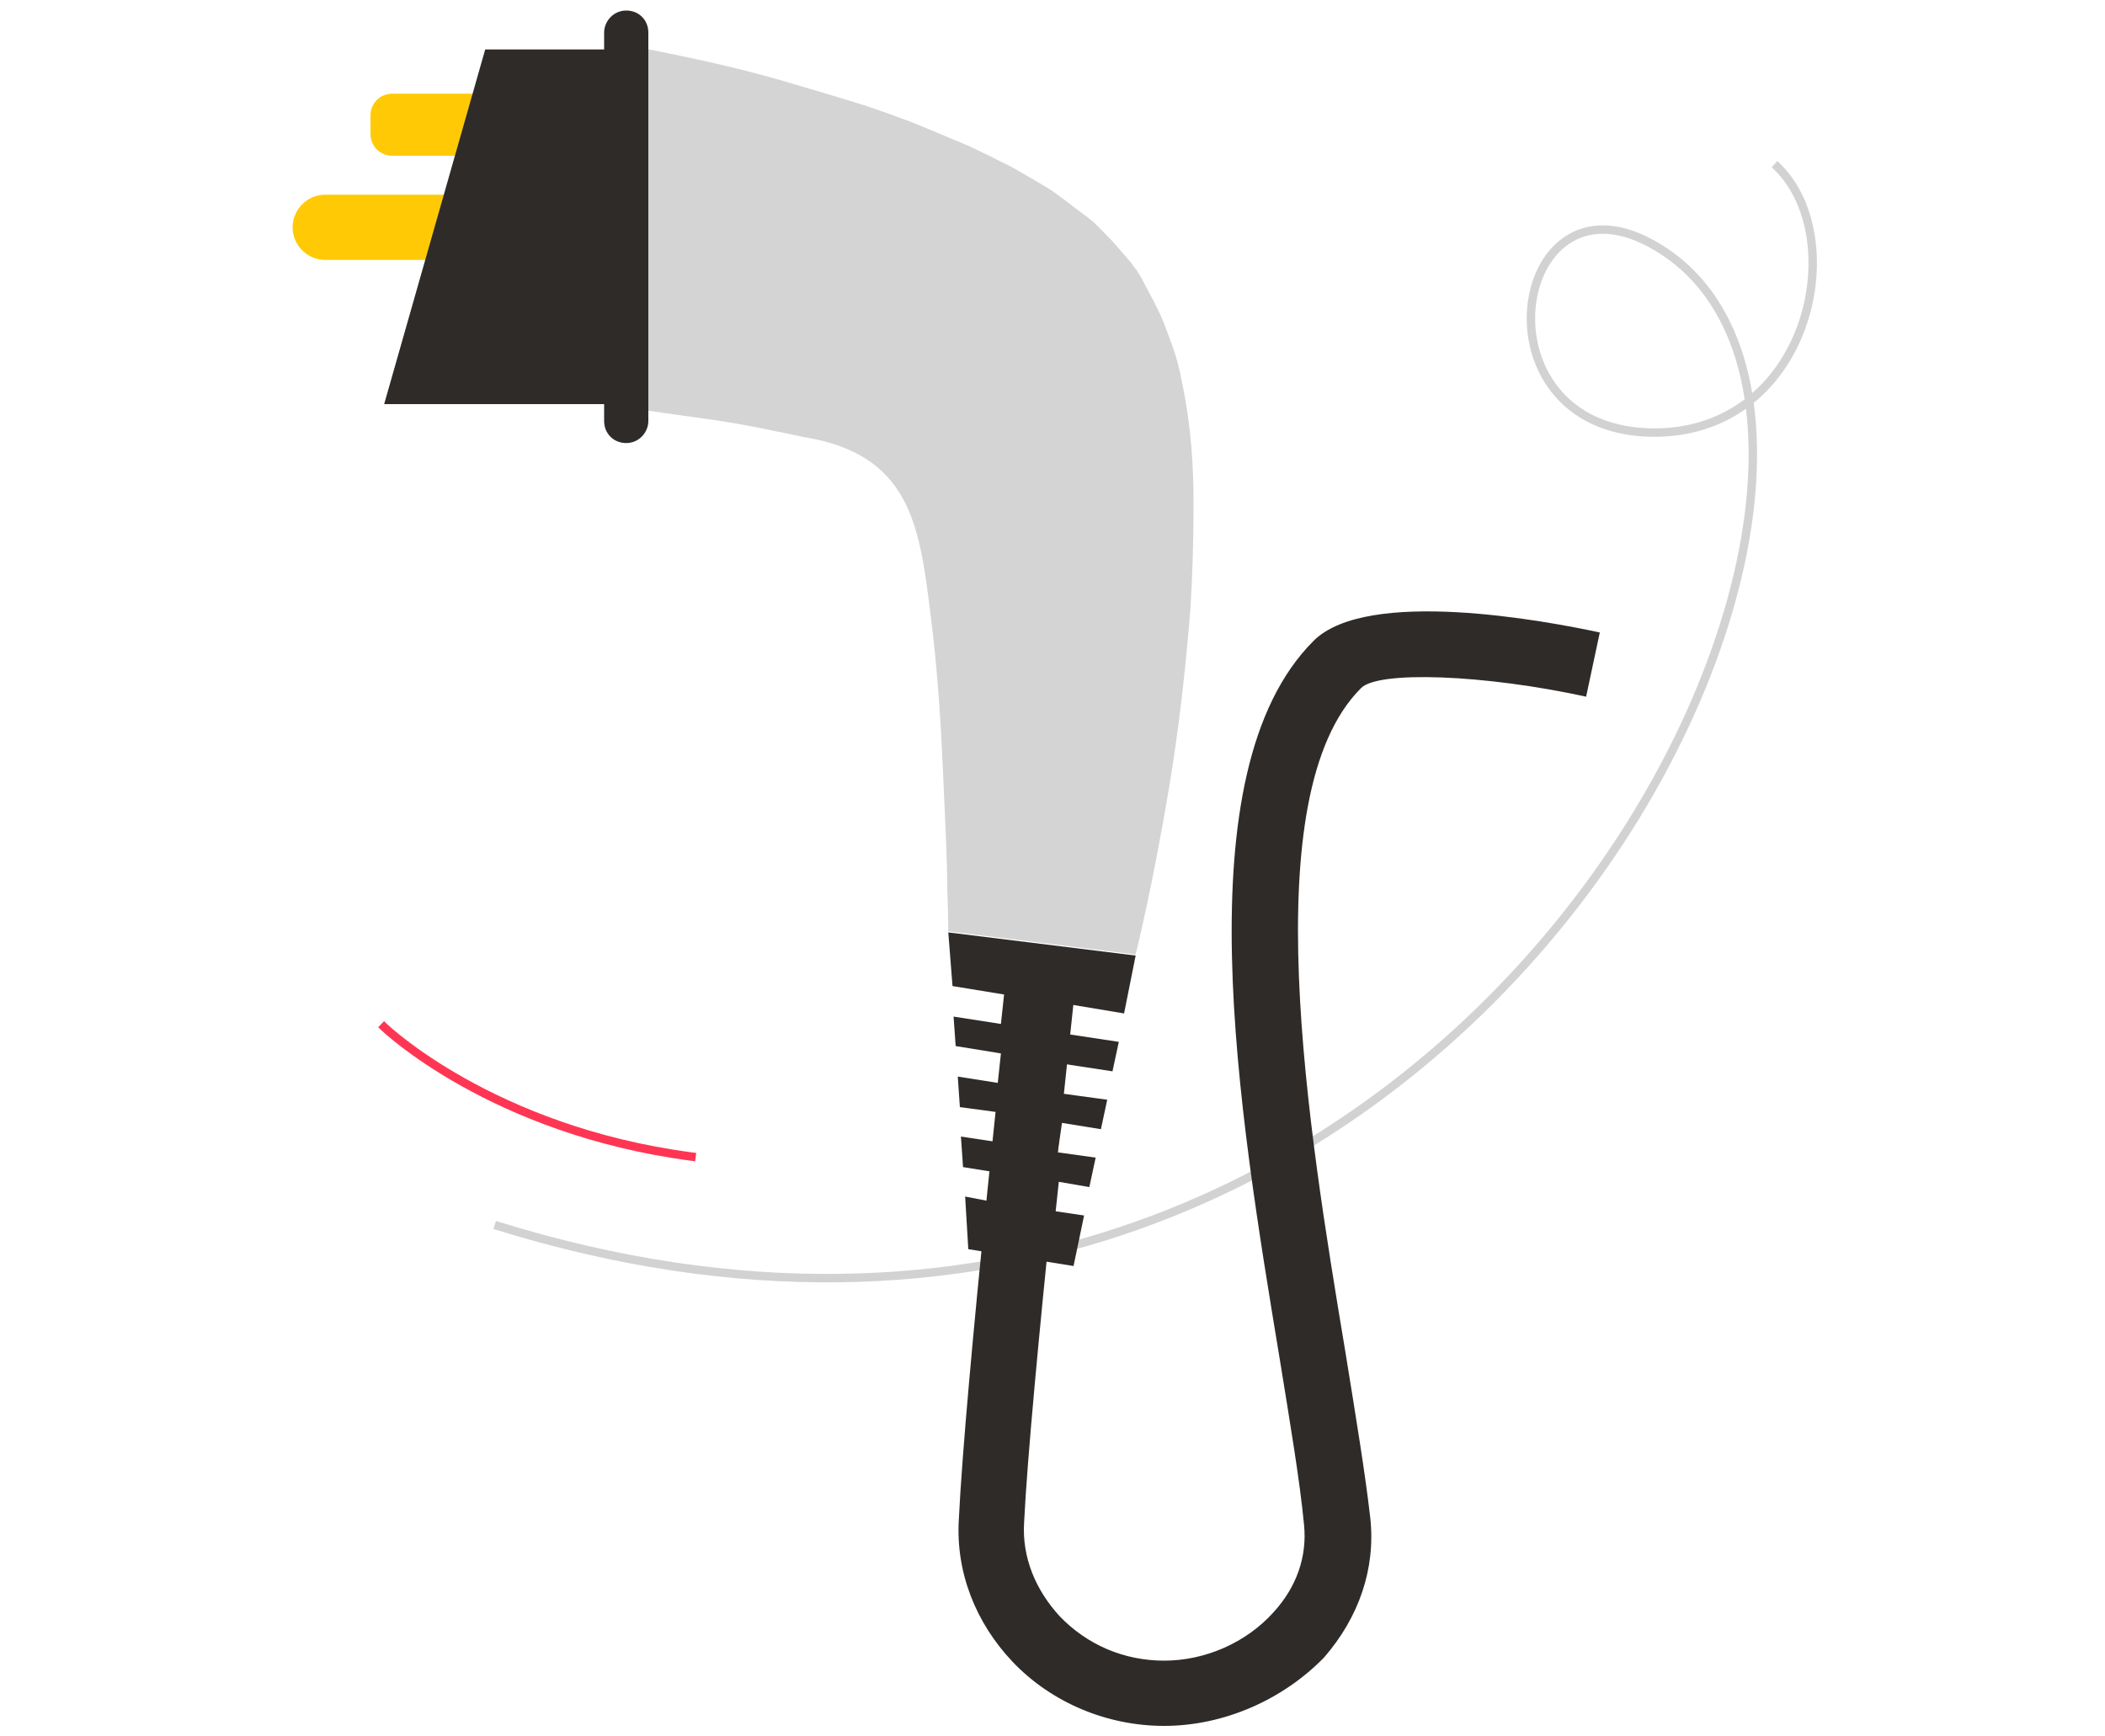 <?xml version="1.0" encoding="utf-8"?>
<!-- Generator: Adobe Illustrator 25.0.1, SVG Export Plug-In . SVG Version: 6.00 Build 0)  -->
<svg version="1.1" id="Layer_1" xmlns="http://www.w3.org/2000/svg" xmlns:xlink="http://www.w3.org/1999/xlink" x="0px" y="0px"
	 viewBox="0 0 200 165" style="enable-background:new 0 0 200 165;" xml:space="preserve">
<style type="text/css">
	.st0{fill:none;stroke:#D2D2D2;stroke-width:0.8;stroke-miterlimit:10;}
	.st1{fill:none;stroke:#FF3653;stroke-width:0.8;stroke-linecap:square;stroke-miterlimit:10;}
	.st2{fill:#FFCA05;}
	.st3{fill:#D4D4D5;}
	.st4{fill:#2E2B29;}
</style>
<g>
	<path class="st0" d="M47,116.4c93.1,29.1,141.6-76.2,109.8-93.3c-13.2-7.1-16.9,17.5-0.1,18c15.2,0.4,19.4-18.7,11.9-25.5"/>
	<path class="st1" d="M65.7,109.9c-19-2.5-29.2-12.3-29.2-12.3"/>
	<g>
		<path class="st2" d="M37.3,14.8h9.4V8.9h-9.4c-1.2,0-2.1,0.9-2.1,2.1v1.7C35.2,13.9,36.1,14.8,37.3,14.8z"/>
		<path class="st2" d="M48,24.7H30.9c-1.7,0-3.1-1.4-3.1-3.1s1.4-3.1,3.1-3.1H48c1.7,0,3.1,1.4,3.1,3.1S49.7,24.7,48,24.7z"/>
		<path class="st3" d="M112.3,36.3c-0.2-1.1-0.5-2.3-0.9-3.4l-0.7-1.9l-0.2-0.5l-0.3-0.7l-0.7-1.4l-0.7-1.3l-0.3-0.6l-0.3-0.5
			l-0.1-0.1l0-0.1c0.5,0.7-0.7-0.9-0.6-0.8l-0.1-0.1l-0.5-0.6c-0.6-0.7-1.3-1.5-2-2.2l-1-1c-0.4-0.3-0.6-0.5-0.9-0.7
			c-1.1-0.8-2.3-1.8-3.4-2.5c-1-0.6-2-1.2-2.9-1.7c-1-0.6-1.8-0.9-2.7-1.4c-0.9-0.4-1.8-0.9-2.6-1.2c-1.7-0.7-3.3-1.4-4.8-2
			c-1.6-0.6-3-1.1-4.5-1.6c-2.9-0.9-5.6-1.7-8-2.4c-4.9-1.4-9-2.2-11.9-2.8c-1.2-0.2-2.1-0.4-2.9-0.5v34.4c2.2,0.3,4.8,0.7,7.8,1.1
			c2.1,0.3,4.4,0.7,6.7,1.2c1.1,0.2,2.3,0.5,3.5,0.7c9.3,1.9,10.1,8.6,11.1,16.6c0.7,5.4,1,10.6,1.2,15.1c0.2,4.5,0.4,8.3,0.4,11
			c0.1,2.6,0.1,4.1,0.1,4.1l17.8,2.2c0,0,0.4-1.6,1-4.4c0.6-2.8,1.4-6.8,2.2-11.6c0.8-4.8,1.5-10.5,2-16.8c0.2-3.2,0.3-6.5,0.3-10
			C113.4,44.4,113.2,40.6,112.3,36.3z"/>
		<path class="st4" d="M59.5,42.1c-1.2,0-2.1-0.9-2.1-2.1V3.1C57.4,2,58.3,1,59.5,1c1.2,0,2.1,0.9,2.1,2.1V40
			C61.6,41.1,60.7,42.1,59.5,42.1z"/>
		<g>
			<polygon class="st4" points="46.1,4.7 36.5,38.4 36.5,38.4 59.5,38.4 59.5,4.7 			"/>
		</g>
		<polygon class="st4" points="100.3,115.1 100.6,112.3 103.5,112.8 104.1,110 100.5,109.5 100.9,106.7 104.6,107.3 105.2,104.5 
			100.8,103.9 101.1,101.1 105.7,101.8 106.3,99 101,98.2 101.4,95.4 106.8,96.3 107.9,90.8 90.1,88.6 90.5,93.7 95.4,94.5 
			95.1,97.3 90.6,96.6 90.8,99.4 95.1,100.1 94.8,102.9 91,102.3 91.2,105.2 94.9,105.7 94.6,108.5 91.3,108 91.5,110.9 94.6,111.4 
			94.3,114.2 91.7,113.7 92,118.7 102,120.3 103,115.5 		"/>
		<path class="st4" d="M110.6,164c-5.4,0-10.7-2.2-14.4-6.1c-3.5-3.7-5.4-8.5-5.1-13.5c0.6-12.7,4.6-49.3,4.8-50.8l6.2,0.7
			c0,0.4-4.2,38-4.8,50.4c-0.2,3.3,1.1,6.4,3.4,8.9c2.6,2.7,6.1,4.2,9.9,4.2c3.9,0,7.8-1.7,10.4-4.6c2.2-2.4,3.2-5.3,2.9-8.3
			c-0.4-4.2-1.3-9.5-2.3-15.7c-3.9-23.6-9.3-55.8,3.2-68.3c5.1-5.1,22.1-1.9,27.2-0.8l-1.3,6.1c-9.6-2.1-19.8-2.5-21.4-0.8
			c-10.2,10.2-5,41.9-1.5,62.9c1,6.2,1.9,11.6,2.4,16c0.5,4.8-1.1,9.4-4.4,13.2C121.9,161.5,116.3,164,110.6,164z"/>
	</g>
</g>
</svg>
